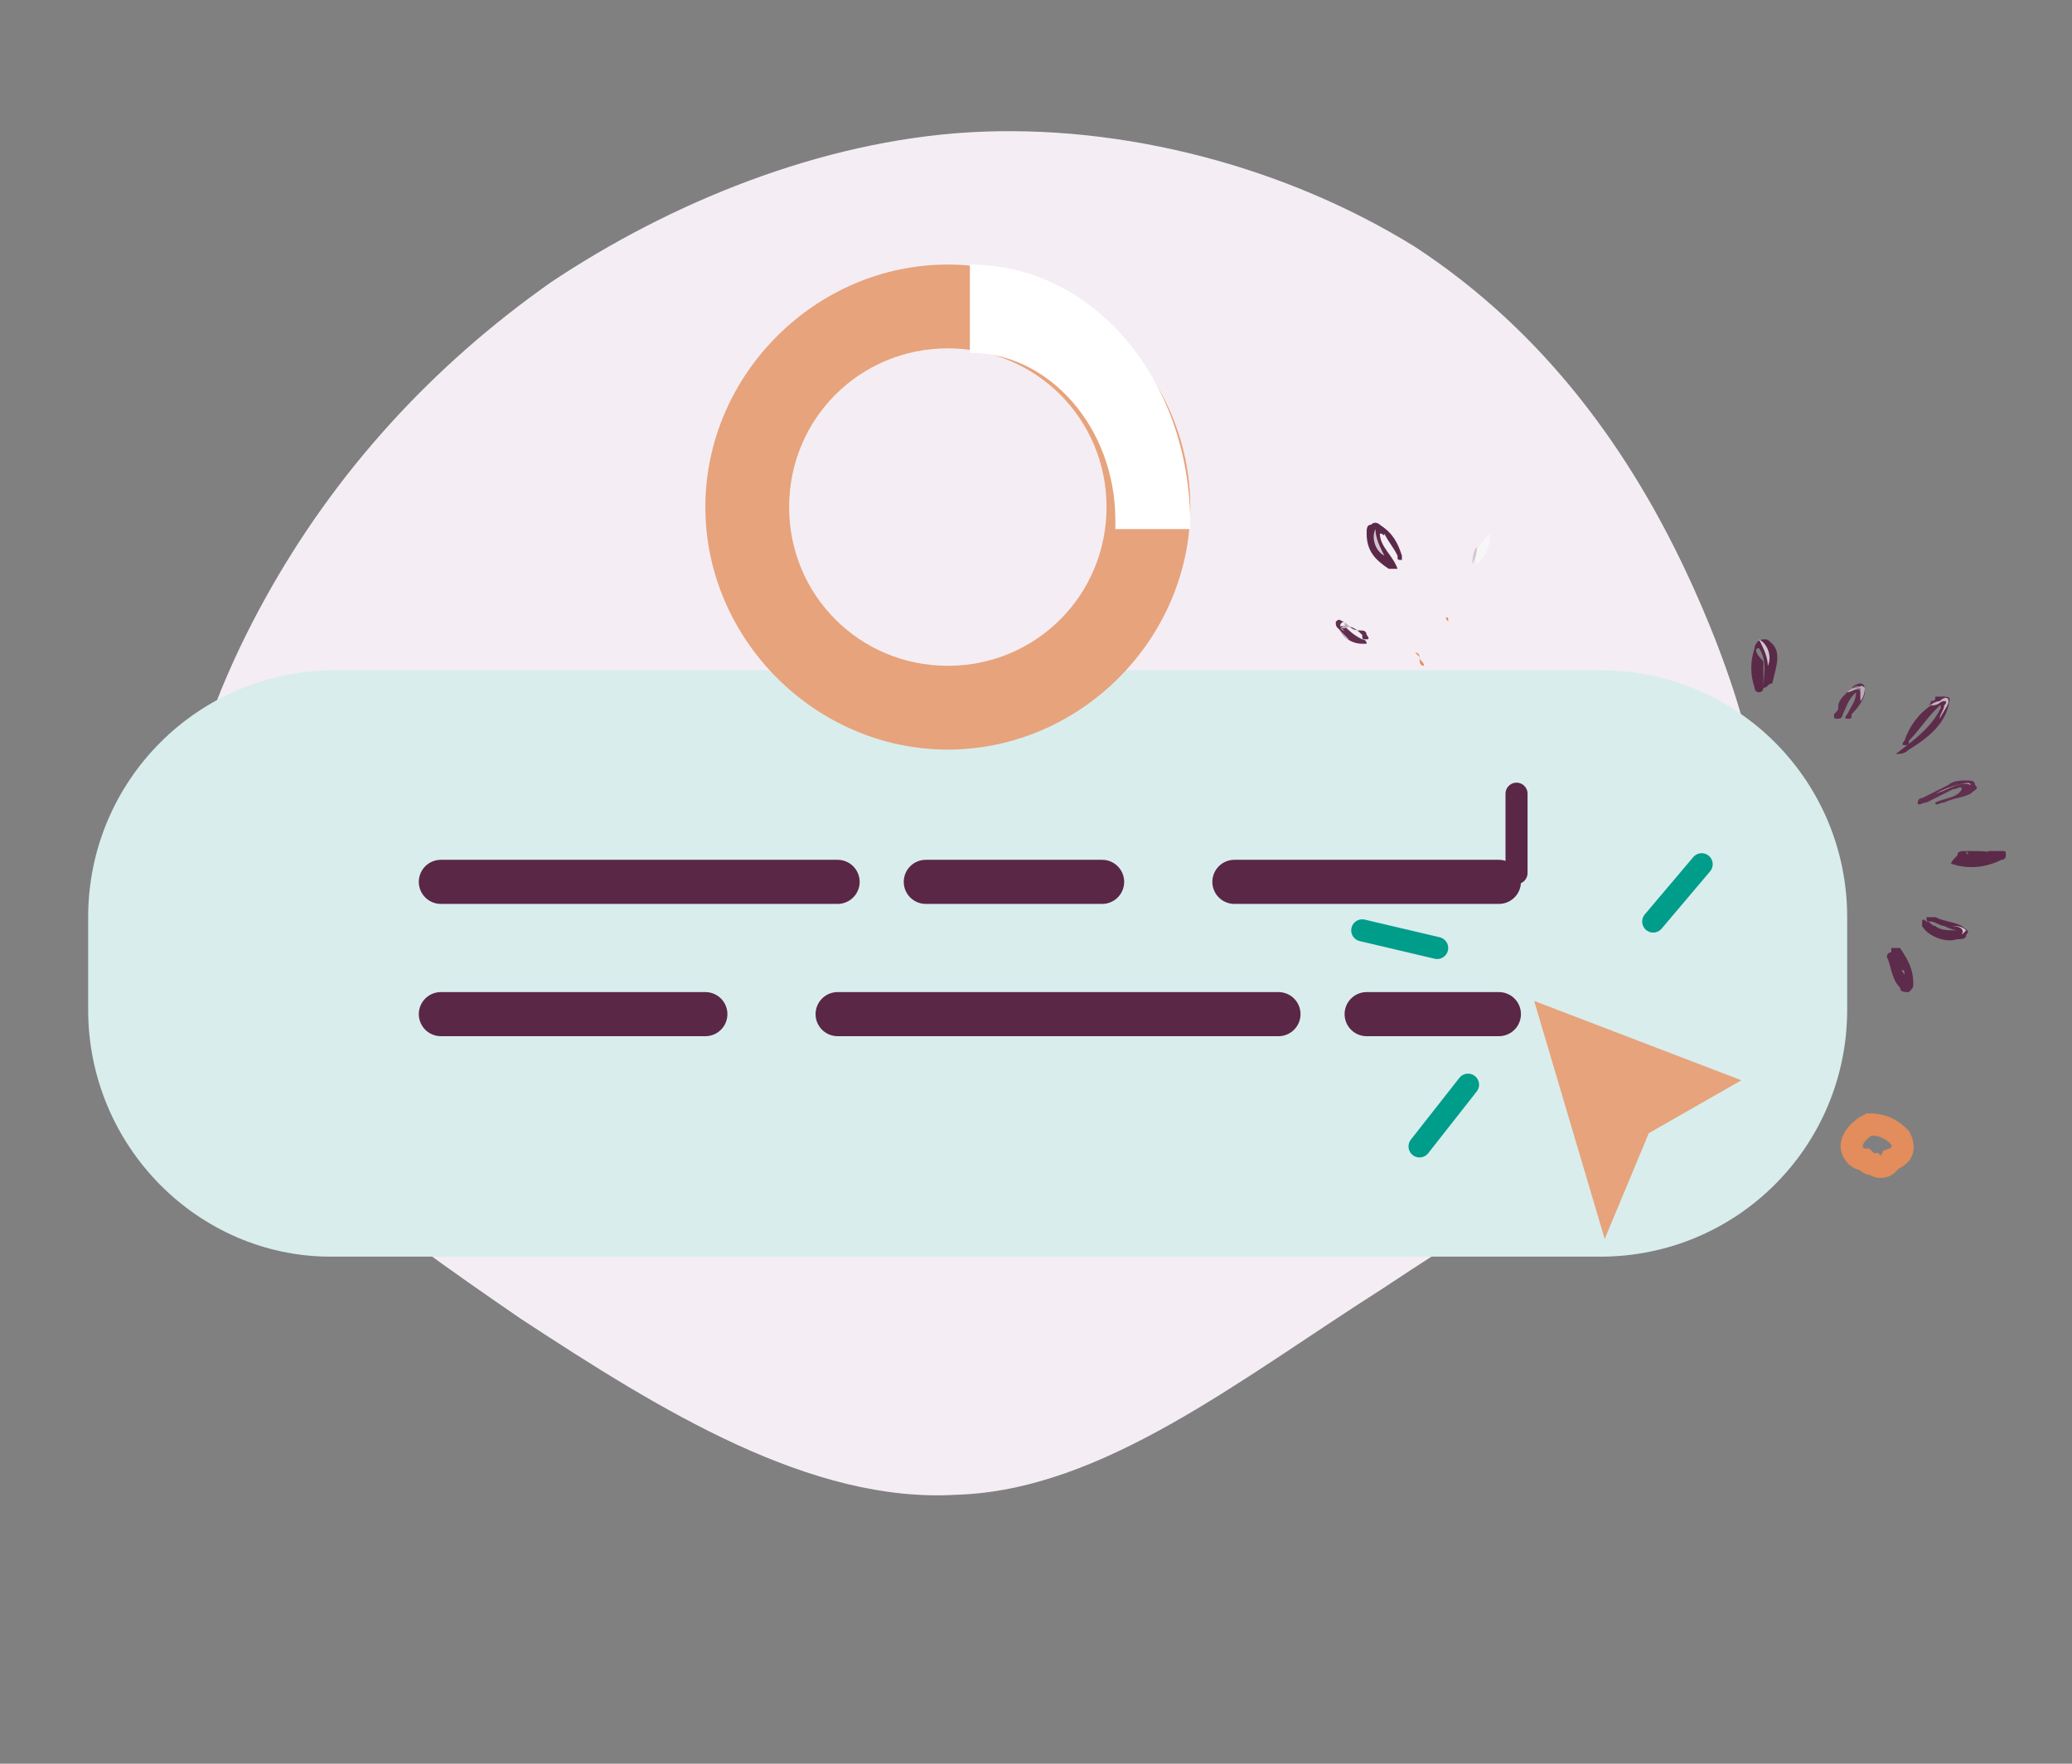 <?xml version="1.0" encoding="utf-8"?>
<!-- Generator: Adobe Illustrator 26.3.1, SVG Export Plug-In . SVG Version: 6.00 Build 0)  -->
<svg version="1.1" id="Layer_1" xmlns="http://www.w3.org/2000/svg" xmlns:xlink="http://www.w3.org/1999/xlink" x="0px" y="0px"
	 viewBox="0 0 47 40" style="enable-background:new 0 0 47 40;" xml:space="preserve">
<rect x="0" y="0" width="47" height="40" fill="#808080" stroke="none"/>
<style type="text/css">
	.st0{fill:#F5EDF4;}
	.st1{fill:#5C2A49;}
	.st2{fill:#5D2B4B;}
	.st3{fill:#5D2C4B;}
	.st4{fill:#61304F;}
	.st5{fill:#602F4E;}
	.st6{fill:#BDABB9;}
	.st7{fill:#D1C6D0;}
	.st8{fill:#F8F7F8;}
	.st9{fill:#D3C9D3;}
	.st10{fill:#CFC3CE;}
	.st11{fill:#C4B4C1;}
	.st12{fill:#CDC1CC;}
	.st13{fill:none;stroke:#E38C5C;stroke-width:0.5;stroke-miterlimit:10;}
	.st14{fill:#E38C5C;}
	.st15{fill:#D9EDED;}
	.st16{fill:none;stroke:#009D8B;stroke-width:0.5;stroke-linecap:round;stroke-linejoin:round;}
	.st17{fill:none;stroke:#5A2747;stroke-width:0.5;stroke-linecap:round;stroke-linejoin:round;}
	.st18{fill:#E7A37B;}
	.st19{fill:#FFFFFF;}
	.st20{fill:none;stroke:#5A2747;stroke-linecap:round;stroke-linejoin:round;}
</style>
<path class="st0" d="M32.1,5.6c2.9,1.9,4.9,4.6,6.3,7.7c1.4,3.1,2.3,6.6,1,9.2c-1.3,2.7-4.7,4.5-8,6.7c-3.3,2.1-6.4,4.6-9.7,4.7
	c-3.3,0.2-6.7-1.9-9.9-4c-3.2-2.2-6.3-4.4-7.4-7.2c-1-2.8,0-6.2,1.6-9.1c1.6-2.9,3.8-5.3,6.5-7.2C15.2,4.6,18.6,3.2,22,3
	C25.5,2.8,29.2,3.8,32.1,5.6z"/>
<path class="st1" d="M31.3,12.1c0,0.3,0.3,0.5,0.4,0.8c-0.1,0-0.1,0-0.2,0c-0.3-0.2-0.5-0.4-0.5-0.8c0-0.1,0-0.2,0.1-0.2
	c0.1-0.1,0.2,0,0.2,0c0.3,0.2,0.4,0.4,0.5,0.7c0,0,0,0.1,0,0.1c-0.1,0-0.1,0-0.1-0.1c-0.1-0.2-0.2-0.3-0.3-0.5
	C31.4,12.2,31.4,12.1,31.3,12.1z"/>
<path class="st2" d="M33.2,20c0-0.2-0.1-0.3-0.1-0.5c0,0,0-0.1,0-0.1c0.1,0,0.1,0,0.1,0.1c0.1,0.2,0.2,0.5,0.2,0.7
	c0,0.1,0,0.1-0.1,0.2c-0.1,0-0.2,0-0.2-0.1c-0.2-0.2-0.2-0.5-0.2-0.8c0,0,0,0,0-0.1c0,0,0-0.1,0.1-0.1c0,0,0,0,0,0.1
	c0,0.2,0.1,0.3,0.1,0.5C33.2,19.9,33.2,20,33.2,20C33.2,20,33.2,20,33.2,20z"/>
<path class="st1" d="M31.9,20c0.2-0.1,0.2-0.2,0.3-0.4c0-0.1,0-0.1,0.1-0.2c0,0,0-0.1,0.1-0.1c0,0,0,0,0.1,0.1
	c0.1,0.2-0.1,0.6-0.4,0.8c-0.1,0.1-0.2,0.1-0.2,0c-0.1,0-0.1-0.1-0.1-0.2c0.1-0.2,0.2-0.4,0.3-0.5c0,0,0.1-0.1,0.1-0.1
	c0.1,0,0,0.1,0,0.1c0,0.1-0.1,0.2-0.1,0.2C32,19.8,31.9,19.9,31.9,20z"/>
<path class="st1" d="M30.8,18.7c0.1,0,0.1-0.1,0.2-0.1c0.1,0,0.2,0,0.1,0.1c-0.2,0.3-0.4,0.5-0.7,0.5c-0.1,0-0.1,0-0.1,0
	c0,0,0-0.1,0-0.1c0.1-0.1,0.1-0.1,0.2-0.2c0,0.1-0.1,0.1-0.1,0.2C30.4,18.9,30.6,18.8,30.8,18.7C30.8,18.7,30.9,18.7,30.8,18.7z"/>
<path class="st3" d="M29.5,15.7c0.4,0.2,0.8,0.3,1.2,0.2c0,0.1-0.1,0.1-0.2,0.1c-0.4,0-0.8,0-1.2-0.3c-0.1-0.1-0.1-0.1-0.1-0.2
	c0.1-0.1,0.2-0.1,0.3-0.1c0,0,0.1,0,0.1,0c0,0,0,0,0,0c-0.1,0-0.2,0-0.2,0.1C29.3,15.7,29.4,15.7,29.5,15.7c0,0.1,0.1,0.1,0.1,0.1
	C29.5,15.8,29.5,15.8,29.5,15.7C29.4,15.7,29.4,15.7,29.5,15.7z"/>
<path class="st4" d="M30.7,17.3c0,0.1-0.1,0.1-0.1,0.1c-0.2,0.1-0.4,0.1-0.5,0.2c-0.1,0-0.2,0-0.2-0.1c0-0.1,0-0.1,0.1-0.2
	c0.1-0.1,0.2-0.1,0.3-0.2c0.2-0.1,0.4-0.1,0.5-0.1c0.1,0,0.1,0,0.1,0C30.9,17.2,30.8,17.2,30.7,17.3c-0.1,0-0.3,0-0.5,0.1
	c-0.1,0-0.1,0.1-0.2,0.1C30.3,17.5,30.5,17.4,30.7,17.3z"/>
<path class="st5" d="M30.6,14.2c0.1,0.1,0.2,0.1,0.3,0.1c0.1,0,0.1,0.1,0.1,0.1c0,0,0.1,0.1,0,0.1c-0.1,0-0.1,0-0.1-0.1
	c-0.1-0.1-0.2-0.2-0.4-0.2c0.1,0.1,0.2,0.2,0.4,0.3c0,0,0.1,0,0.1,0.1c0,0-0.1,0-0.1,0c-0.2,0-0.4-0.1-0.5-0.3
	c-0.1-0.1-0.1-0.1-0.1-0.2c0.1-0.1,0.1,0,0.2,0c0,0,0,0,0,0c0,0-0.1,0-0.1,0.1c0,0,0,0.1,0.1,0.1c0,0,0,0,0,0c0,0,0,0,0,0
	C30.3,14.2,30.3,14.2,30.6,14.2z"/>
<path class="st3" d="M29.6,15.5c0.3,0,0.6,0.1,0.8,0.3c0,0,0.1,0,0.1,0.1c0,0-0.1,0-0.1,0c-0.3-0.1-0.5-0.1-0.8-0.2
	c0,0-0.1-0.1-0.1,0c-0.1,0-0.1,0-0.1-0.1S29.4,15.5,29.6,15.5C29.5,15.5,29.5,15.5,29.6,15.5z"/>
<path class="st6" d="M30.6,14.2c-0.1,0.1-0.2,0-0.2,0.1c0.1,0.1,0.1,0.1,0.2,0.2c-0.1,0-0.2-0.2-0.2-0.2c0-0.1,0.1-0.1,0.1-0.1
	C30.5,14.1,30.5,14.1,30.6,14.2z"/>
<path class="st7" d="M31.2,12c0,0.2,0.1,0.4,0.2,0.6C31.2,12.5,31.1,12.2,31.2,12z"/>
<path class="st8" d="M33.5,12.8c-0.1-0.3,0.1-0.5,0.3-0.7C33.8,12.4,33.7,12.6,33.5,12.8z"/>
<path class="st9" d="M33.4,12.8c0-0.1,0-0.3,0.1-0.4C33.5,12.5,33.5,12.6,33.4,12.8C33.4,12.8,33.4,12.8,33.4,12.8z"/>
<path class="st10" d="M31.9,20.1c-0.1,0-0.1,0-0.1-0.1c0-0.1,0.1-0.2,0.2-0.4C32,19.8,31.7,19.9,31.9,20.1z"/>
<path class="st11" d="M29.6,15.5C29.6,15.6,29.5,15.5,29.6,15.5c-0.1,0.1-0.2,0-0.2,0.1c0,0.1,0,0.1,0.1,0.1c0,0.1,0.2,0.1,0.2,0.2
	c-0.2-0.1-0.3-0.1-0.4-0.2c0-0.1,0-0.1,0.1-0.1C29.4,15.5,29.5,15.5,29.6,15.5z"/>
<path class="st12" d="M30.6,17.2c-0.2,0.1-0.5,0.1-0.6,0.3C29.9,17.4,30.2,17.2,30.6,17.2z"/>
<path class="st13" d="M28.9,26.7c0.2,0,0.4,0.1,0.5,0.3c0.2,0.2,0.1,0.5-0.2,0.6c-0.1,0-0.2,0.1-0.4,0.1c-0.1,0-0.2-0.1-0.4-0.1
	c-0.2-0.1-0.3-0.4-0.1-0.6C28.5,26.7,28.7,26.6,28.9,26.7z"/>
<path class="st13" d="M42.5,26.4c-0.1,0-0.1,0-0.2-0.1C42.1,26.3,42,26.1,42,26c0-0.2,0.2-0.4,0.4-0.5c0.3,0,0.5,0.1,0.7,0.3
	c0.1,0.2,0.1,0.4-0.2,0.5C42.8,26.5,42.6,26.5,42.5,26.4z"/>
<path class="st14" d="M31.8,27l-0.1-0.2c0,0,0,0,0,0C31.7,26.9,31.7,27,31.8,27C31.8,27,31.8,27,31.8,27c0,0.1,0,0.1,0,0.1
	C31.9,27.1,31.8,27,31.8,27z"/>
<path class="st14" d="M32.8,14c0.1,0,0,0.1,0.1,0.1C32.9,14.1,32.8,14.1,32.8,14z"/>
<path class="st14" d="M32.2,14.9c0,0.1,0,0.2,0.1,0.2C32.3,15,32.2,15,32.2,14.9c0,0,0-0.1-0.1-0.1C32.1,14.8,32.1,14.8,32.2,14.9
	C32.1,14.9,32.1,14.9,32.2,14.9C32.1,14.9,32.1,14.9,32.2,14.9C32.1,14.9,32.2,14.9,32.2,14.9z"/>
<path class="st15" d="M36.3,28.5H7.5C4.5,28.5,2,26,2,22.9v-2.1c0-3.1,2.5-5.6,5.6-5.6h28.7c3.1,0,5.6,2.5,5.6,5.6v2.1
	C41.9,26,39.4,28.5,36.3,28.5z"/>
<path class="st1" d="M39.9,14.7c0.2,0.3,0.1,0.6,0.1,0.9c0.1,0,0.1-0.1,0.2-0.1c0.1-0.4,0.2-0.7,0-0.9c-0.1-0.1-0.1-0.1-0.2-0.1
	c-0.1,0-0.2,0.1-0.2,0.2c-0.1,0.3-0.1,0.6,0,0.9c0,0,0,0.1,0.1,0.1c0.1,0,0.1-0.1,0.1-0.1c0-0.2,0-0.4,0-0.6
	C39.8,14.8,39.8,14.7,39.9,14.7z"/>
<path class="st2" d="M43.2,22.1c-0.1-0.1-0.1-0.3-0.2-0.4c0,0,0-0.1-0.1-0.1c-0.1,0-0.1,0.1-0.1,0.1c0.1,0.2,0.1,0.5,0.3,0.7
	c0,0.1,0.1,0.1,0.2,0.1c0.1-0.1,0.1-0.1,0.1-0.2c0-0.3-0.1-0.5-0.3-0.8c0,0,0,0-0.1,0c0,0-0.1,0-0.1,0c0,0,0,0,0,0.1
	c0.1,0.1,0.1,0.3,0.2,0.4C43.2,22,43.2,22,43.2,22.1C43.2,22.1,43.2,22.1,43.2,22.1z"/>
<path class="st1" d="M44.4,21.1c-0.2,0-0.4,0-0.5-0.1c-0.1,0-0.1-0.1-0.2-0.1c0,0-0.1-0.1-0.1,0c0,0,0,0.1,0,0.1
	c0.1,0.2,0.5,0.4,0.8,0.3c0.1,0,0.2,0,0.2-0.1c0.1-0.1,0-0.1-0.1-0.2c-0.2-0.1-0.4-0.1-0.6-0.2c-0.1,0-0.1,0-0.2,0
	c0,0.1,0,0.1,0.1,0.1c0.1,0,0.2,0.1,0.3,0.1C44.3,21.1,44.4,21.1,44.4,21.1z"/>
<path class="st1" d="M44.6,19.3c-0.1,0-0.2,0-0.2,0.1c-0.1,0.1-0.2,0.2-0.1,0.2c0.3,0.1,0.7,0.1,1.1-0.1c0.1,0,0.1-0.1,0.1-0.1
	c0-0.1,0-0.1-0.1-0.1c-0.1,0-0.2,0-0.3,0c0,0.1,0.1,0,0.2,0.1C45.2,19.3,45,19.3,44.6,19.3C44.7,19.4,44.6,19.4,44.6,19.3z"/>
<path class="st3" d="M44,16.1c-0.2,0.4-0.6,0.7-1,1c0.1,0,0.2,0,0.3-0.1c0.5-0.3,0.8-0.6,0.9-1c0-0.1,0.1-0.2-0.1-0.2
	c-0.1,0-0.2,0.1-0.3,0.1c0,0,0,0.1-0.1,0.1c0,0,0,0,0,0c0.1,0,0.2-0.1,0.2-0.1C44.1,16,44,16.1,44,16.1c0,0.1,0,0.1,0,0.2
	C44,16.2,44,16.2,44,16.1C44,16.1,44,16.1,44,16.1z"/>
<path class="st4" d="M43.9,18.2c0,0.1,0.1,0,0.2,0c0.2-0.1,0.4-0.1,0.6-0.2c0.1-0.1,0.2-0.1,0.1-0.2c0-0.1-0.1-0.1-0.2-0.1
	c-0.1,0-0.3,0-0.4,0.1c-0.2,0.1-0.4,0.2-0.6,0.3c-0.1,0-0.1,0.1-0.1,0.1c0,0.1,0.1,0,0.2,0c0.2-0.1,0.4-0.2,0.6-0.3
	c0.1,0,0.2-0.1,0.2,0C44.4,18.1,44.1,18.1,43.9,18.2z"/>
<path class="st5" d="M41.9,15.7c-0.1,0.1-0.2,0.2-0.2,0.3c0,0.1,0,0.1-0.1,0.2c0,0.1,0,0.1,0.1,0.1c0.1,0,0.1-0.1,0.1-0.1
	c0.1-0.2,0.1-0.3,0.3-0.5c0,0.2-0.1,0.3-0.2,0.5c0,0-0.1,0.1,0,0.1c0.1,0,0.1,0,0.1-0.1c0.2-0.2,0.3-0.4,0.3-0.5
	c0-0.1,0-0.2-0.1-0.2c-0.1,0-0.2,0.1-0.2,0.1c0,0,0,0,0,0c0.1,0,0.1-0.1,0.2,0c0,0,0,0.1,0,0.1c0,0,0,0,0,0.1c0,0,0,0,0,0
	C42.2,15.6,42.2,15.6,41.9,15.7z"/>
<path class="st3" d="M43.8,16c-0.3,0.2-0.5,0.5-0.6,0.8c0,0-0.1,0.1,0,0.1c0.1,0,0.1,0,0.1-0.1c0.2-0.2,0.4-0.5,0.6-0.7
	c0,0,0.1-0.1,0.1-0.1c0.1-0.1,0.1-0.1,0.1-0.2c0,0-0.1,0-0.2,0C43.9,16,43.8,16,43.8,16z"/>
<path class="st6" d="M41.9,15.7c0.1,0,0.2-0.1,0.3-0.1c0,0.1,0,0.2,0,0.3c0.1-0.1,0.1-0.3,0.1-0.3c-0.1-0.1-0.1,0-0.2,0
	C42,15.6,41.9,15.7,41.9,15.7z"/>
<path class="st7" d="M39.9,14.5c0.1,0.2,0.2,0.4,0.2,0.6C40.2,14.9,40.1,14.6,39.9,14.5z"/>
<path class="st10" d="M44.5,21.2c0.1-0.1,0.1-0.1,0.1-0.1c-0.1-0.1-0.2-0.1-0.4-0.1C44.3,21,44.6,21,44.5,21.2z"/>
<path class="st11" d="M43.8,16C43.8,16.1,43.8,16,43.8,16c0.2,0,0.2-0.1,0.3-0.1c0.1,0,0,0.1,0,0.1c0,0.1-0.1,0.2-0.1,0.3
	c0.1-0.2,0.2-0.3,0.2-0.4c0-0.1-0.1-0.1-0.2,0C43.9,15.9,43.8,16,43.8,16z"/>
<path class="st12" d="M43.9,18c0.3-0.1,0.6-0.3,0.8-0.2C44.7,17.7,44.3,17.8,43.9,18z"/>
<path class="st16" d="M37.5,20.9l1.1-1.3"/>
<path class="st16" d="M33.3,24.6L32.2,26"/>
<path class="st17" d="M34.4,18v1.8"/>
<path class="st16" d="M32.6,21.5l-1.7-0.4"/>
<path class="st18" d="M34.8,22.7l4.7,1.8l-2.1,1.2l-1,2.4L34.8,22.7z"/>
<path class="st18" d="M21.5,6c-3,0-5.5,2.5-5.5,5.5c0,3,2.5,5.5,5.5,5.5s5.5-2.5,5.5-5.5C27,8.5,24.5,6,21.5,6z M21.5,15.1
	c-2,0-3.6-1.6-3.6-3.6c0-2,1.6-3.6,3.6-3.6s3.6,1.6,3.6,3.6C25.1,13.5,23.5,15.1,21.5,15.1z"/>
<path class="st19" d="M22,6v2c0,0,0,0,0,0c1.8,0,3.3,1.7,3.3,3.8c0,0.1,0,0.1,0,0.2c0.6,0,1.1,0,1.7,0c0,0,0-0.1,0-0.1
	C27,8.6,24.8,6,22,6z"/>
<path class="st20" d="M16,23h-6"/>
<path class="st20" d="M34,20h-6"/>
<path class="st20" d="M34,23h-3"/>
<path class="st20" d="M25,20h-4"/>
<path class="st20" d="M29,23H19"/>
<path class="st20" d="M19,20h-9"/>
</svg>
